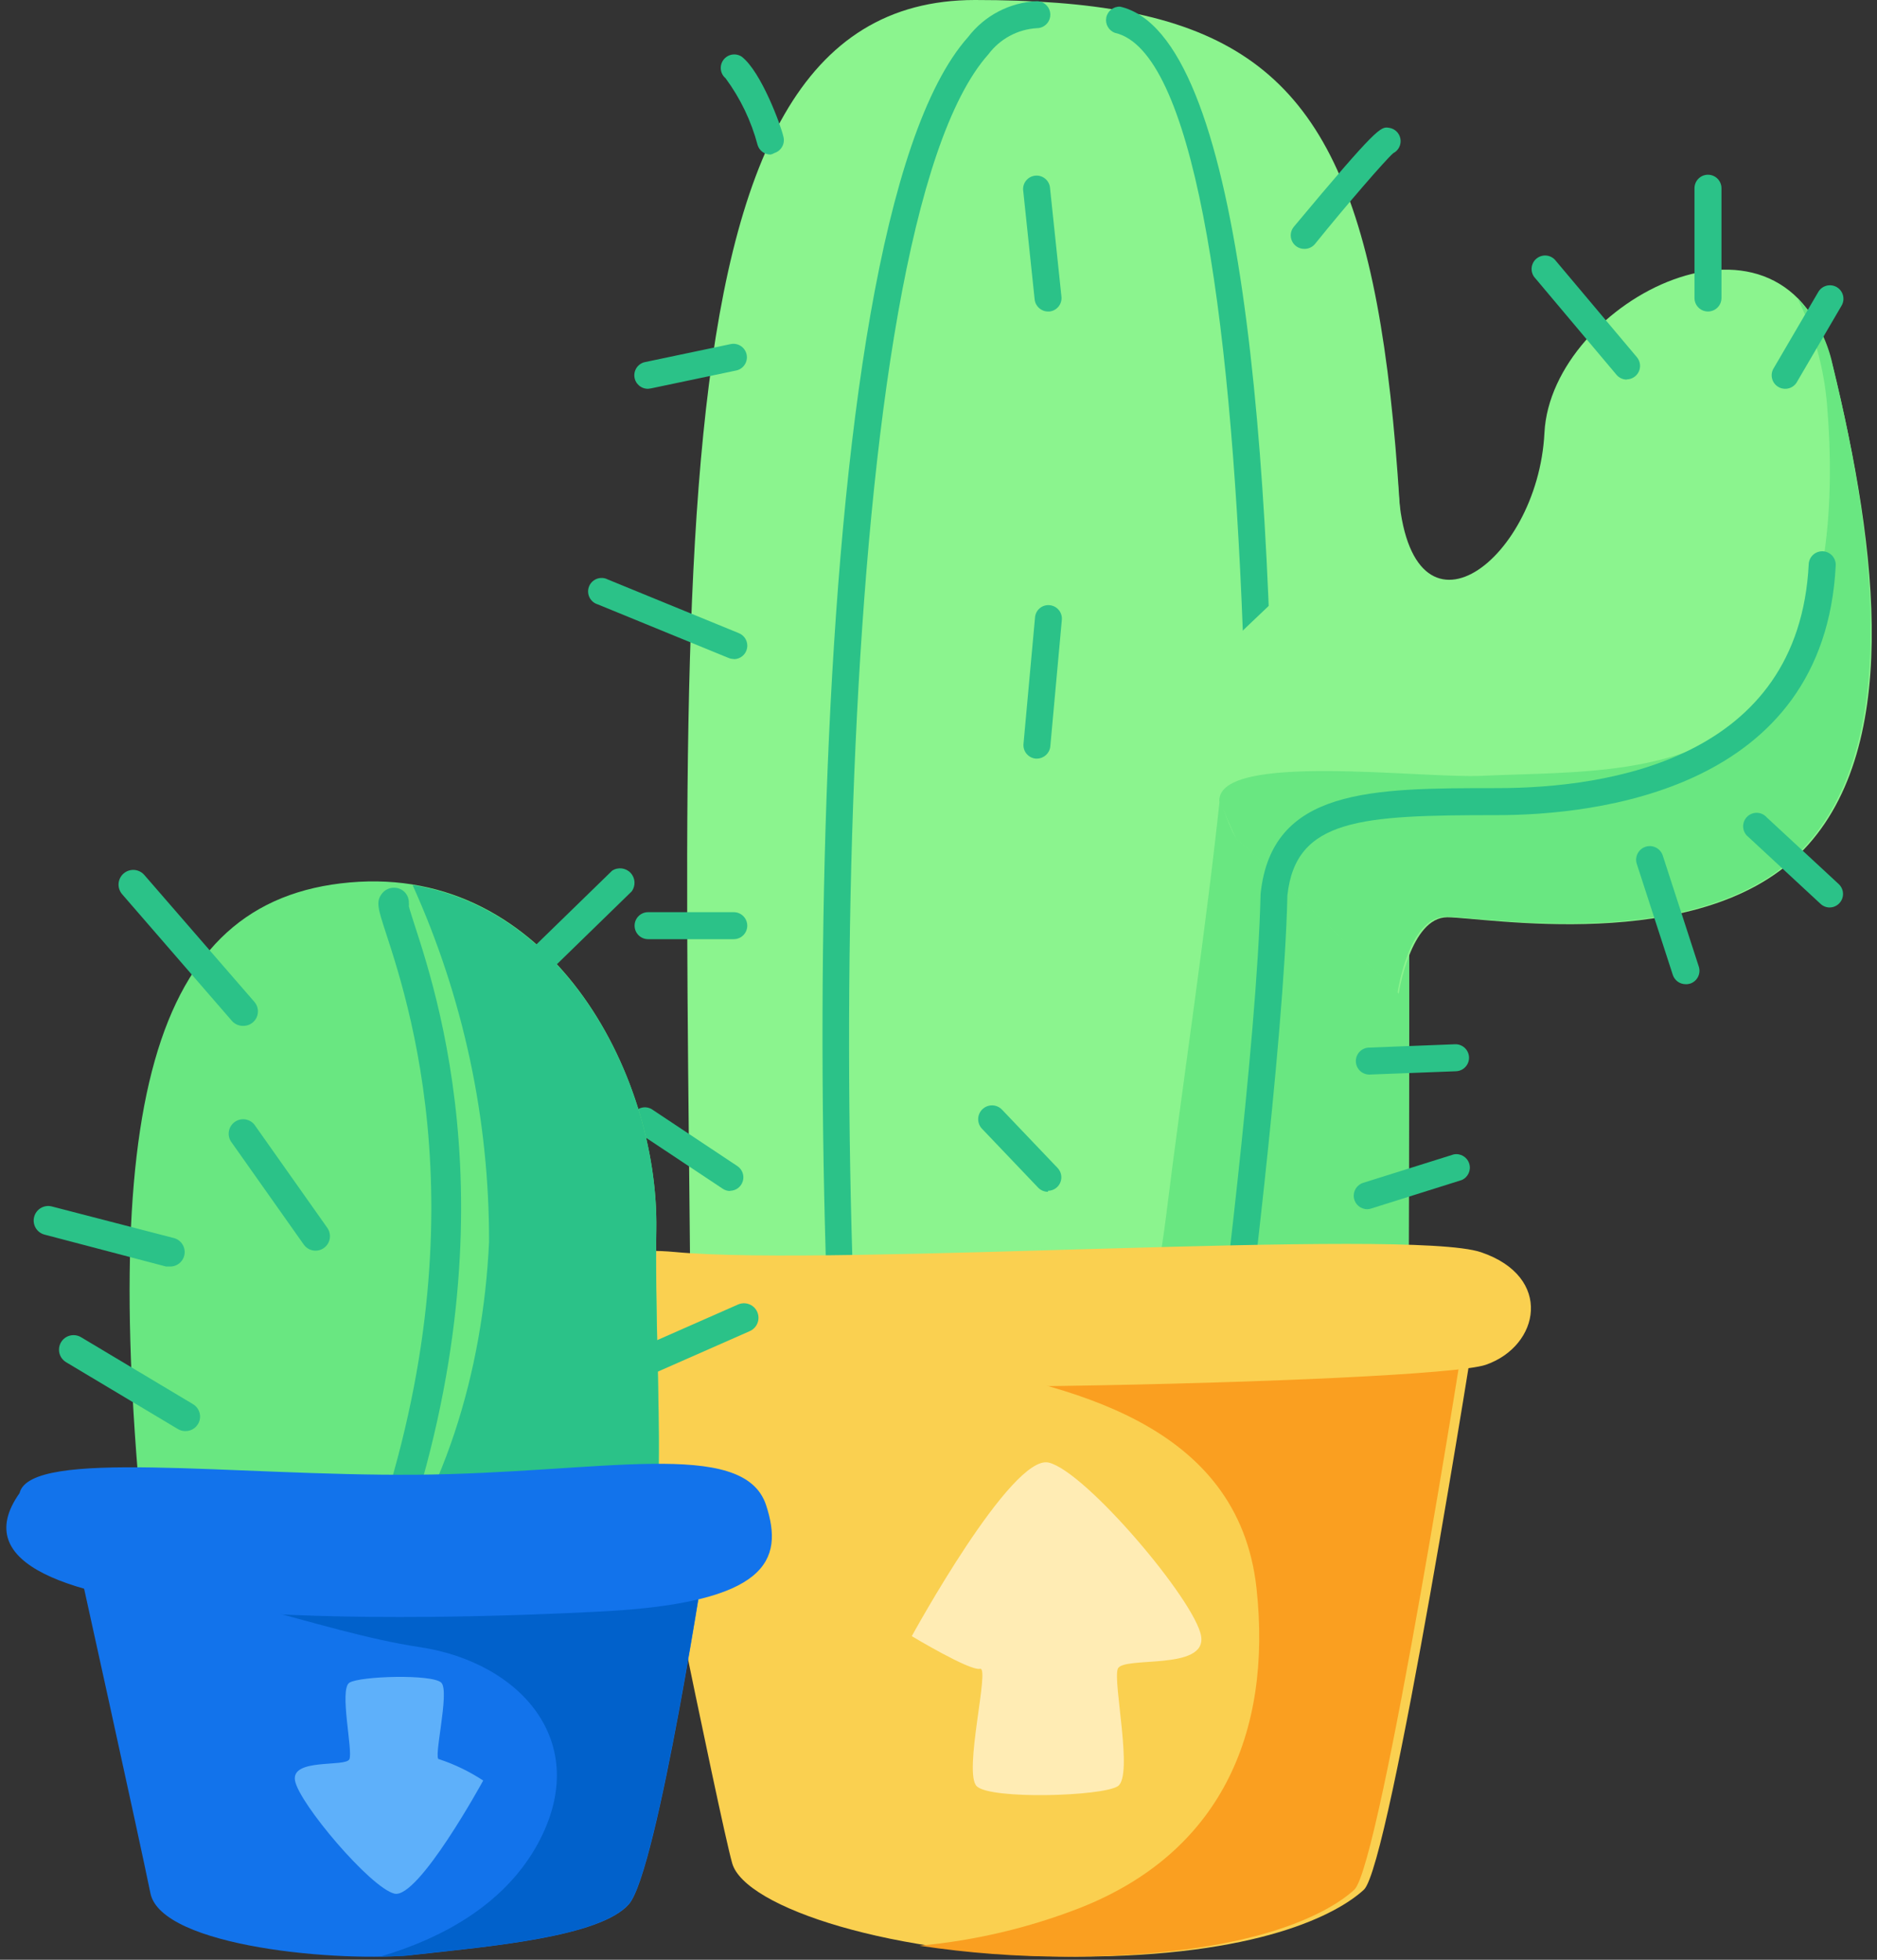 <?xml version="1.0" encoding="UTF-8"?>
<svg width="114px" height="119px" viewBox="0 0 114 119" version="1.1" xmlns="http://www.w3.org/2000/svg" xmlns:xlink="http://www.w3.org/1999/xlink">
    <rect x="0" y="0" width="114" height="119" fill="#333333" stroke="none"/>
    <!-- Generator: Sketch 52.6 (67491) - http://www.bohemiancoding.com/sketch -->
    <title>iconos (6)-13</title>
    <desc>Created with Sketch.</desc>
    <g id="final-2" stroke="none" stroke-width="1" fill="none" fill-rule="evenodd">
        <g id="landing-flaticon" transform="translate(-517, -1635)">
            <g id="Group-15" transform="translate(142, 1635)">
                <g id="iconos-(6)-13" transform="translate(375, 0)">
                    <g id="_Grupo_2" transform="translate(33.267, 0)">
                        <g id="_Grupo_3" transform="translate(8.317, 0)" fill="#8BF48E">
                            <path d="M0.428,93.992 C0.428,38.982 -3.434,0 17.632,0 C46.23,0 43.96,13.949 43.96,86.067 C43.96,122.103 0.428,93.992 0.428,93.992 Z" id="Path"></path>
                        </g>
                        <g id="_Grupo_4" transform="translate(33.267, 0)" fill="#2BC288">
                            <path d="M8.21,103.461 L8.15,103.461 C7.702,103.424 7.368,103.031 7.402,102.582 C10.444,63.291 10.562,4.158 1.188,1.996 C0.805,1.861 0.579,1.466 0.656,1.067 C0.734,0.668 1.091,0.386 1.497,0.404 C16.277,3.802 9.101,101.715 9.018,102.701 C8.987,103.126 8.636,103.456 8.21,103.461 Z" id="Path"></path>
                        </g>
                        <g id="_Grupo_5" transform="translate(16.634, 0)" fill="#2BC288">
                            <path d="M2.519,100.396 C2.105,100.393 1.759,100.082 1.711,99.671 C-0.915,75.909 -1.628,14.032 8.899,2.246 C9.9,0.941 11.426,0.145 13.069,0.071 C13.522,0.071 13.889,0.438 13.889,0.891 C13.889,1.344 13.522,1.711 13.069,1.711 C11.907,1.781 10.834,2.359 10.135,3.291 C0.63,13.913 0.368,72.44 3.35,99.529 C3.399,99.978 3.075,100.382 2.626,100.432 L2.519,100.396 Z" id="Path"></path>
                        </g>
                        <g id="_Grupo_6" transform="translate(26.139, 41.584)" fill="#69E781">
                            <path d="M14.768,6.107 C13.853,14.875 12.487,23.62 11.418,32.246 C10.289,41.299 6.915,52.61 0.855,60.998 C12.76,64.717 26.139,64.444 26.139,44.483 C26.139,26.721 26.269,12.499 26.055,1.141 C22.445,3.122 18.668,4.784 14.768,6.107 Z" id="Path"></path>
                        </g>
                        <g id="_Grupo_7" transform="translate(38.02, 15.446)" fill="#8BF48E">
                            <path d="M13.616,13.877 C14.091,24.63 22.111,18.844 22.515,10.836 C22.919,2.828 37.2,-4.61 40.004,6.713 C42.808,18.036 44.234,30.285 37.996,36.416 C31.758,42.547 18.844,40.253 16.61,40.253 C14.376,40.253 13.663,44.887 13.663,44.887 C13.663,44.887 4.491,35.929 3.873,35.525 C3.255,35.121 0.582,26.281 0.582,26.281 L13.616,13.877 Z" id="Path"></path>
                        </g>
                        <g id="_Grupo_8" transform="translate(40.396, 17.822)" fill="#69E781">
                            <path d="M37.64,4.325 C37.316,2.802 36.575,1.4 35.501,0.273 C36.511,2.318 37.124,4.535 37.307,6.808 C37.794,12.653 37.473,20.816 32.994,25.236 C28.788,29.394 21.826,29.026 16.36,29.287 C12.642,29.465 0.392,27.838 0.392,30.796 C0.523,31.069 1.354,33.065 1.426,33.113 C2.044,33.529 11.216,42.475 11.216,42.475 C11.216,42.475 11.869,37.83 14.162,37.842 C16.455,37.853 29.37,40.099 35.549,34.004 C41.727,27.909 40.396,15.612 37.64,4.325 Z" id="Path"></path>
                        </g>
                        <g id="_Grupo_9" transform="translate(40.396, 33.267)" fill="#2BC288">
                            <path d="M1.069,50.139 L0.962,50.139 C0.746,50.112 0.55,50 0.416,49.829 C0.283,49.657 0.223,49.44 0.25,49.224 C0.25,49.034 2.697,30.048 2.899,21.006 C3.576,14.59 9.612,14.59 17.251,14.59 C24.071,14.59 35.596,12.82 36.19,0.986 C36.205,0.693 36.375,0.431 36.636,0.297 C36.897,0.163 37.21,0.179 37.456,0.339 C37.702,0.498 37.845,0.776 37.83,1.069 C37.141,14.745 23.216,16.23 17.251,16.23 C9.006,16.23 5.026,16.432 4.527,21.113 C4.325,30.178 1.889,49.248 1.865,49.438 C1.807,49.835 1.47,50.131 1.069,50.139 Z" id="Path"></path>
                        </g>
                        <g id="_Grupo_10" transform="translate(4.752, 66.535)" fill="#2BC288">
                            <path d="M6.321,5.786 C6.159,5.785 6.002,5.735 5.869,5.644 L0.665,2.186 C0.312,1.928 0.224,1.438 0.465,1.072 C0.707,0.707 1.192,0.596 1.568,0.82 L6.772,4.277 C7.068,4.479 7.199,4.849 7.095,5.191 C6.992,5.534 6.679,5.77 6.321,5.774 L6.321,5.786 Z" id="Path"></path>
                        </g>
                        <g id="_Grupo_11" transform="translate(4.752, 54.653)" fill="#2BC288">
                            <path d="M6.547,2.376 L1.343,2.376 C0.89,2.376 0.523,2.009 0.523,1.556 C0.523,1.104 0.89,0.737 1.343,0.737 L6.547,0.737 C6.999,0.737 7.366,1.104 7.366,1.556 C7.366,2.009 6.999,2.376 6.547,2.376 Z" id="Path"></path>
                        </g>
                        <g id="_Grupo_12" transform="translate(2.376, 34.455)" fill="#2BC288">
                            <path d="M8.923,5.56 C8.817,5.561 8.712,5.541 8.614,5.501 L0.665,2.246 C0.364,2.158 0.14,1.906 0.086,1.597 C0.033,1.288 0.161,0.976 0.416,0.793 C0.67,0.61 1.007,0.588 1.283,0.737 L9.232,3.992 C9.596,4.139 9.805,4.524 9.73,4.91 C9.654,5.296 9.316,5.573 8.923,5.572 L8.923,5.56 Z" id="Path"></path>
                        </g>
                        <g id="_Grupo_13" transform="translate(4.752, 20.198)" fill="#2BC288">
                            <path d="M1.343,3.41 C0.914,3.418 0.551,3.095 0.51,2.668 C0.47,2.241 0.765,1.854 1.188,1.782 L6.392,0.689 C6.825,0.618 7.238,0.902 7.327,1.332 C7.416,1.762 7.15,2.186 6.725,2.293 L1.521,3.386 L1.343,3.41 Z" id="Path"></path>
                        </g>
                        <g id="_Grupo_14" transform="translate(9.505, 2.376)" fill="#2BC288">
                            <path d="M4.028,7.01 C3.67,7.011 3.352,6.78 3.244,6.44 C2.857,4.974 2.196,3.595 1.295,2.376 C0.962,2.096 0.906,1.603 1.169,1.256 C1.431,0.908 1.92,0.826 2.281,1.069 C3.469,1.996 4.657,5.251 4.8,5.893 C4.932,6.323 4.693,6.778 4.265,6.915 C4.192,6.959 4.111,6.991 4.028,7.01 Z" id="Path"></path>
                        </g>
                        <g id="_Grupo_15" transform="translate(43.96, 7.129)" fill="#2BC288">
                            <path d="M1.984,7.984 C1.667,7.983 1.378,7.8 1.244,7.512 C1.109,7.225 1.152,6.886 1.354,6.642 C6.451,0.535 6.63,0.558 7.129,0.63 C7.485,0.677 7.769,0.951 7.829,1.306 C7.889,1.66 7.711,2.012 7.39,2.174 C6.891,2.614 4.586,5.275 2.638,7.687 C2.477,7.881 2.236,7.991 1.984,7.984 Z" id="Path"></path>
                        </g>
                        <g id="_Grupo_16" transform="translate(59.406, 15.446)" fill="#2BC288">
                            <path d="M6.131,7.604 C5.887,7.603 5.656,7.495 5.501,7.307 L0.582,1.461 C0.367,1.242 0.293,0.921 0.39,0.63 C0.486,0.338 0.738,0.125 1.041,0.078 C1.344,0.03 1.649,0.156 1.83,0.404 L6.749,6.25 C6.951,6.494 6.994,6.833 6.859,7.12 C6.725,7.408 6.436,7.591 6.119,7.592 L6.131,7.604 Z" id="Path"></path>
                        </g>
                        <g id="_Grupo_17" transform="translate(68.911, 9.505)" fill="#2BC288">
                            <path d="M1.556,9.41 C1.104,9.41 0.737,9.043 0.737,8.59 L0.737,1.925 C0.737,1.472 1.104,1.105 1.556,1.105 C2.009,1.105 2.376,1.472 2.376,1.925 L2.376,8.59 C2.376,9.043 2.009,9.41 1.556,9.41 Z" id="Path"></path>
                        </g>
                        <g id="_Grupo_18" transform="translate(73.663, 16.634)" fill="#2BC288">
                            <path d="M1.461,6.974 C1.183,6.964 0.928,6.812 0.786,6.572 C0.645,6.331 0.635,6.035 0.76,5.786 L3.505,1.093 C3.735,0.703 4.237,0.572 4.628,0.802 C5.018,1.032 5.148,1.534 4.919,1.925 L2.174,6.618 C2.014,6.852 1.745,6.987 1.461,6.974 Z" id="Path"></path>
                        </g>
                        <g id="_Grupo_19" transform="translate(65.347, 51.089)" fill="#2BC288">
                            <path d="M3.754,8.673 C3.401,8.67 3.09,8.44 2.982,8.103 L0.796,1.366 C0.658,0.93 0.9,0.465 1.337,0.327 C1.773,0.189 2.238,0.431 2.376,0.867 L4.562,7.604 C4.703,8.034 4.469,8.496 4.04,8.638 C3.947,8.666 3.851,8.679 3.754,8.673 Z" id="Path"></path>
                        </g>
                        <g id="_Grupo_20" transform="translate(72.475, 48.713)" fill="#2BC288">
                            <path d="M5.394,6.392 C5.188,6.394 4.988,6.317 4.836,6.178 L0.451,2.115 C0.202,1.925 0.082,1.61 0.143,1.302 C0.204,0.995 0.435,0.749 0.738,0.669 C1.042,0.589 1.364,0.689 1.568,0.927 L5.941,4.978 C6.183,5.208 6.261,5.563 6.138,5.873 C6.015,6.184 5.716,6.389 5.382,6.392 L5.394,6.392 Z" id="Path"></path>
                        </g>
                        <g id="_Grupo_21" transform="translate(48.713, 62.97)" fill="#2BC288">
                            <path d="M1.188,2.281 C0.735,2.281 0.368,1.914 0.368,1.461 C0.368,1.009 0.735,0.642 1.188,0.642 L6.392,0.44 C6.685,0.429 6.961,0.575 7.117,0.824 C7.273,1.072 7.284,1.385 7.147,1.644 C7.009,1.903 6.744,2.069 6.451,2.079 L1.188,2.281 Z" id="Path"></path>
                        </g>
                        <g id="_Grupo_22" transform="translate(48.713, 68.911)" fill="#2BC288">
                            <path d="M1.069,4.515 C0.661,4.52 0.311,4.224 0.249,3.821 C0.186,3.418 0.429,3.03 0.82,2.911 L6.309,1.188 C6.721,1.105 7.129,1.346 7.254,1.747 C7.38,2.148 7.182,2.578 6.796,2.745 L1.319,4.467 C1.239,4.496 1.154,4.512 1.069,4.515 Z" id="Path"></path>
                        </g>
                        <g id="_Grupo_23" transform="translate(28.515, 9.505)" fill="#2BC288">
                            <path d="M1.865,9.41 C1.448,9.406 1.1,9.089 1.057,8.673 L0.356,2.008 C0.34,1.576 0.662,1.206 1.092,1.162 C1.522,1.118 1.913,1.415 1.984,1.842 L2.685,8.507 C2.734,8.956 2.41,9.36 1.96,9.41 L1.865,9.41 Z" id="Path"></path>
                        </g>
                        <g id="_Grupo_24" transform="translate(28.515, 35.644)" fill="#2BC288">
                            <path d="M1.188,10.42 L1.117,10.42 C0.668,10.376 0.339,9.978 0.38,9.529 L1.081,1.842 C1.099,1.625 1.204,1.424 1.372,1.286 C1.539,1.147 1.756,1.082 1.972,1.105 C2.421,1.149 2.75,1.547 2.709,1.996 L2.008,9.683 C1.965,10.103 1.61,10.422 1.188,10.42 Z" id="Path"></path>
                        </g>
                        <g id="_Grupo_25" transform="translate(26.139, 66.535)" fill="#2BC288">
                            <path d="M4.242,5.834 C4.018,5.835 3.803,5.745 3.648,5.584 L0.25,2.02 C-0.079,1.692 -0.079,1.16 0.25,0.832 C0.578,0.504 1.11,0.504 1.438,0.832 L4.836,4.396 C5.057,4.634 5.117,4.98 4.988,5.279 C4.86,5.578 4.567,5.772 4.242,5.774 L4.242,5.834 Z" id="Path"></path>
                        </g>
                        <g id="_Grupo_26" transform="translate(3.564, 79.604)" fill="#FAD050">
                            <path d="M0.772,0.725 C1.782,5.644 6.879,30.867 7.64,33.541 C8.4,36.214 17.406,39.208 28.515,39.208 C39.624,39.208 44.4,36.618 46.004,35.145 C47.608,33.671 52.871,0.273 52.871,0.273 L0.772,0.725 Z" id="Path"></path>
                        </g>
                        <g id="_Grupo_27" transform="translate(9.505, 79.604)" fill="#FA9F20">
                            <path d="M0.606,0.665 C5.002,1.354 9.374,2.317 13.758,3.042 C22.23,4.479 32.436,6.82 33.541,16.824 C34.515,25.723 31.271,32.911 22.848,36.238 C19.713,37.462 16.421,38.238 13.069,38.543 C16.022,38.99 19.005,39.213 21.992,39.208 C33.125,39.208 37.877,36.618 39.481,35.145 C41.085,33.671 46.337,0.273 46.337,0.273 L0.606,0.665 Z" id="Path"></path>
                        </g>
                        <g id="_Grupo_28" transform="translate(0, 74.851)" fill="#FAD050">
                            <path d="M5.584,8.471 C0.214,8.471 -1.889,0.273 7.747,1.176 C17.382,2.079 52.277,-0.309 56.685,1.188 C61.093,2.685 60.25,6.879 56.982,8.02 C53.715,9.16 8.875,10.158 5.584,8.471 Z" id="Path"></path>
                        </g>
                    </g>
                    <g id="_Grupo_29" transform="translate(54.653, 87.921)" fill="#FFECB4">
                        <path d="M0.725,11.43 C0.725,11.43 6.784,0.345 9.042,0.891 C11.299,1.438 17.952,9.303 18.297,11.43 C18.642,13.556 13.545,12.618 13.236,13.414 C12.927,14.21 14.198,19.925 13.236,20.543 C12.273,21.16 5.501,21.362 4.669,20.543 C3.838,19.723 5.489,13.271 4.871,13.414 C4.253,13.556 0.725,11.43 0.725,11.43 Z" id="Path"></path>
                    </g>
                    <g id="_Grupo_30" transform="translate(0, 52.277)">
                        <g id="_Grupo_31">
                            <g id="_Grupo_32" transform="translate(7.129, 1.188)" fill="#69E781">
                                <path d="M1.853,42.368 C-1.271,13.806 2.008,1.188 14.115,0.119 C26.222,-0.95 32.875,11.644 32.733,21.172 C32.59,30.701 33.838,42.226 31.069,43.996 C28.301,45.766 1.853,42.368 1.853,42.368 Z" id="Path"></path>
                            </g>
                            <g id="_Grupo_33" transform="translate(21.386, 1.188)" fill="#2BC288">
                                <path d="M18.475,21.16 C18.606,12.689 13.354,1.842 3.671,0.273 C6.75,7.086 8.334,14.48 8.317,21.956 C7.949,29.774 5.608,37.77 0.749,43.806 C7.877,44.459 15.386,44.899 16.788,43.996 C19.58,42.214 18.321,30.689 18.475,21.16 Z" id="Path"></path>
                            </g>
                            <g id="_Grupo_34" transform="translate(20.198, 1.188)" fill="#2BC288">
                                <path d="M1.949,44.685 C1.663,44.679 1.398,44.536 1.235,44.3 C1.073,44.065 1.033,43.766 1.129,43.497 C9.564,22.622 4.812,7.996 3.244,3.196 C2.768,1.735 2.626,1.295 2.982,0.82 C3.163,0.569 3.458,0.426 3.766,0.44 C4.003,0.446 4.227,0.546 4.39,0.717 C4.552,0.889 4.64,1.118 4.634,1.354 C4.642,1.425 4.642,1.497 4.634,1.568 C4.693,1.806 4.836,2.234 4.966,2.65 C6.582,7.604 11.477,22.693 2.804,44.162 C2.653,44.496 2.314,44.703 1.949,44.685 Z" id="Path"></path>
                            </g>
                            <g id="_Grupo_35" transform="translate(3.564, 28.515)" fill="#2BC288">
                                <path d="M7.699,6.107 C7.541,6.109 7.385,6.068 7.248,5.988 L0.451,1.925 C0.18,1.763 0.015,1.469 0.019,1.154 C0.023,0.838 0.195,0.548 0.47,0.393 C0.746,0.239 1.083,0.243 1.354,0.404 L8.15,4.467 C8.496,4.668 8.663,5.076 8.557,5.461 C8.451,5.846 8.098,6.112 7.699,6.107 Z" id="Path"></path>
                            </g>
                            <g id="_Grupo_36" transform="translate(1.188, 20.198)" fill="#2BC288">
                                <path d="M9.125,4.432 L8.899,4.432 L1.521,2.495 C1.048,2.374 0.764,1.892 0.885,1.42 C1.007,0.947 1.488,0.663 1.96,0.784 L9.35,2.697 C9.789,2.8 10.079,3.219 10.021,3.666 C9.963,4.113 9.576,4.444 9.125,4.432 Z" id="Path"></path>
                            </g>
                            <g id="_Grupo_37" transform="translate(7.129, 0)" fill="#2BC288">
                                <path d="M7.616,10.016 C7.36,10.015 7.117,9.902 6.95,9.707 L0.297,2.032 C0.085,1.794 0.015,1.461 0.115,1.158 C0.215,0.856 0.469,0.629 0.781,0.564 C1.093,0.499 1.415,0.606 1.628,0.844 L8.317,8.554 C8.547,8.814 8.602,9.185 8.458,9.501 C8.314,9.817 7.998,10.018 7.651,10.016 L7.616,10.016 Z" id="Path"></path>
                            </g>
                            <g id="_Grupo_38" transform="translate(13.069, 15.446)" fill="#2BC288">
                                <path d="M6.107,8.222 C5.82,8.225 5.549,8.087 5.382,7.853 L0.95,1.58 C0.709,1.187 0.812,0.674 1.187,0.405 C1.562,0.136 2.082,0.203 2.376,0.558 L6.808,6.832 C7,7.101 7.025,7.456 6.872,7.749 C6.719,8.043 6.414,8.225 6.083,8.222 L6.107,8.222 Z" id="Path"></path>
                            </g>
                            <g id="_Grupo_39" transform="translate(29.703, 0)" fill="#2BC288">
                                <path d="M1.378,8.661 C1.009,8.674 0.671,8.454 0.533,8.111 C0.394,7.769 0.485,7.376 0.76,7.129 L7.473,0.594 C7.83,0.36 8.303,0.416 8.595,0.726 C8.888,1.036 8.916,1.511 8.661,1.853 L1.949,8.388 C1.799,8.547 1.596,8.644 1.378,8.661 Z" id="Path"></path>
                            </g>
                            <g id="_Grupo_40" transform="translate(36.832, 26.139)" fill="#2BC288">
                                <path d="M0.962,5.739 C0.543,5.743 0.179,5.451 0.092,5.041 C0.006,4.631 0.221,4.217 0.606,4.051 L7.996,0.796 C8.285,0.669 8.619,0.705 8.874,0.891 C9.129,1.078 9.264,1.386 9.23,1.699 C9.196,2.013 8.998,2.285 8.709,2.412 L1.319,5.667 C1.206,5.716 1.085,5.74 0.962,5.739 Z" id="Path"></path>
                            </g>
                            <g id="_Grupo_41" transform="translate(3.564, 40.396)" fill="#1273EB">
                                <path d="M0.939,1.046 C0.939,1.046 4.907,19.01 5.572,22.289 C6.238,25.568 17.192,26.519 21.671,26.02 C26.15,25.521 32.887,24.95 34.634,22.954 C36.38,20.958 39.386,1.093 39.386,1.093 L0.939,1.046 Z" id="Path"></path>
                            </g>
                            <g id="_Grupo_42" transform="translate(3.564, 40.396)" fill="#0161CB">
                                <path d="M0.939,1.046 L1.45,3.362 C8.174,3.101 15.707,6.416 21.921,7.343 C28.135,8.269 32.614,13.283 28.919,19.604 C26.947,22.943 23.453,24.974 19.568,26.127 C20.352,26.127 21.065,26.127 21.659,26.008 C26.139,25.521 32.875,24.939 34.622,22.943 C36.368,20.947 39.374,1.081 39.374,1.081 L0.939,1.046 Z" id="Path"></path>
                            </g>
                            <g id="_Grupo_43" transform="translate(0, 35.644)" fill="#1273EB">
                                <path d="M1.188,2.745 C1.842,0 14.103,1.711 25.259,1.628 C36.416,1.545 45.149,-0.665 46.527,3.469 C47.632,6.844 46.622,9.41 36.523,9.933 C26.424,10.455 -5.014,11.501 1.188,2.745 Z" id="Path"></path>
                            </g>
                        </g>
                        <g id="_Grupo_44" transform="translate(17.822, 48.713)" fill="#5EB0FA">
                            <path d="M11.525,7.129 C11.525,7.129 7.58,14.352 6.131,13.996 C4.681,13.64 0.333,8.507 0.095,7.129 C-0.143,5.75 3.172,6.333 3.398,5.834 C3.624,5.335 2.768,1.592 3.398,1.188 C4.028,0.784 8.448,0.653 8.982,1.188 C9.517,1.723 8.448,5.941 8.851,5.834 C9.795,6.146 10.694,6.582 11.525,7.129 Z" id="Path"></path>
                        </g>
                    </g>
                </g>
            </g>
        </g>
    </g>
</svg>